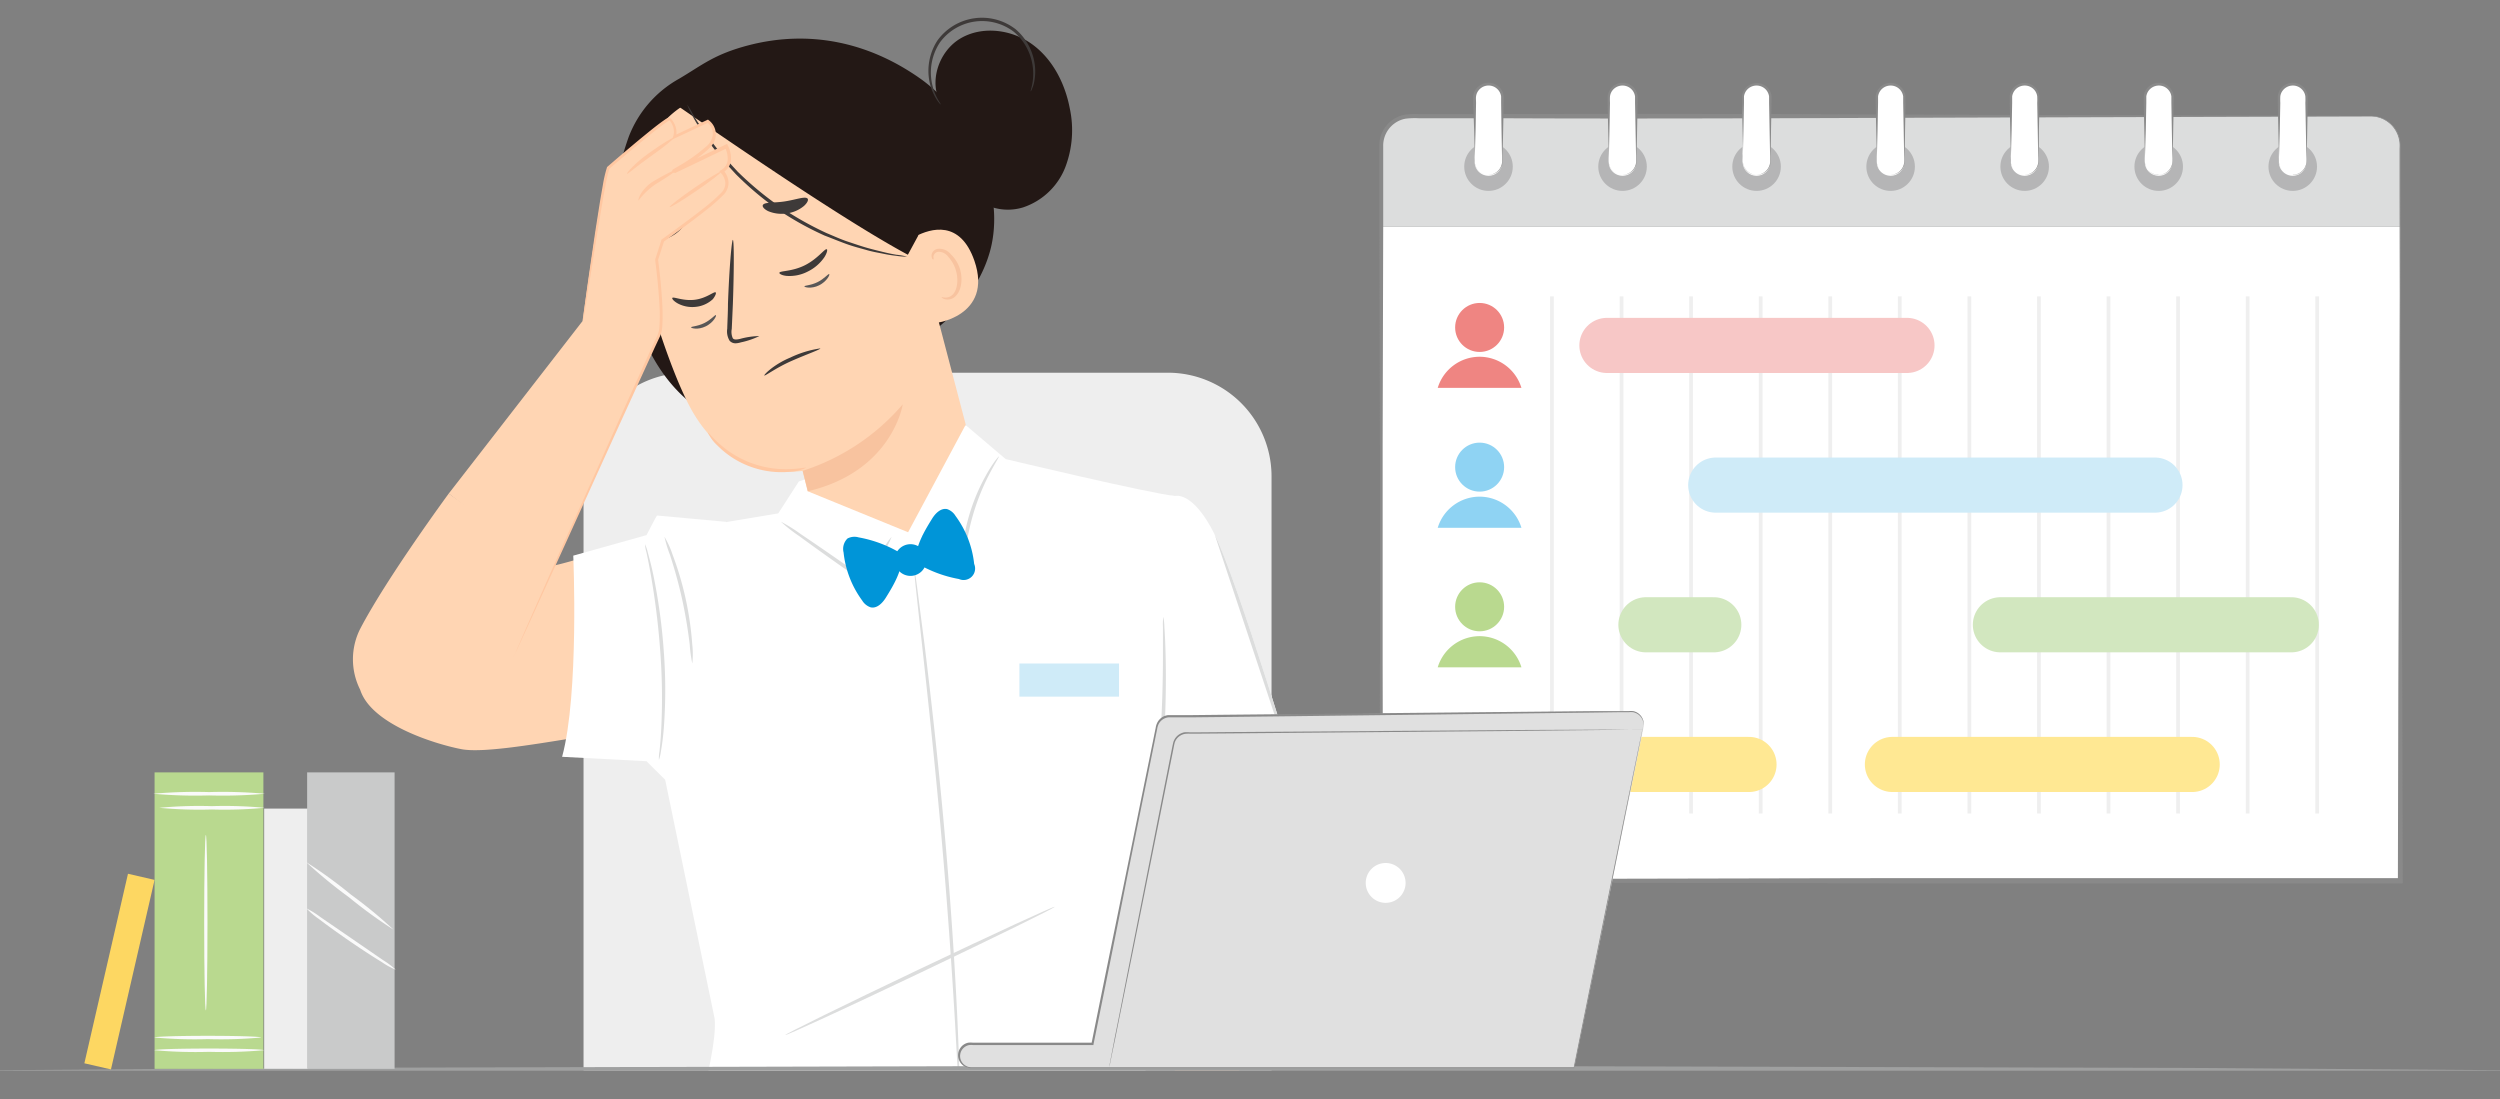 <svg xmlns="http://www.w3.org/2000/svg" xmlns:xlink="http://www.w3.org/1999/xlink" viewBox="0 0 448 196.95"><rect x="0" y="0" width="448" height="196.95" fill="#808080" stroke="none"/><defs><clipPath id="clip-path"><rect x="-432.61" y="-828.44" width="1899" height="420.66" fill="none"/></clipPath><clipPath id="clip-path-2"><rect width="448" height="191.83" fill="none"/></clipPath></defs><g id="AW"><g clip-path="url(#clip-path-2)"><path d="M123.15,66.79h86.13a18.58,18.58,0,0,1,18.58,18.58V247.84a6.29,6.29,0,0,1-6.29,6.29H110.86a6.29,6.29,0,0,1-6.29-6.29V85.37A18.58,18.58,0,0,1,123.15,66.79Z" fill="#eee"/><path d="M247.91,133l-22.3,21.25-.5-10.08-24.58,11.34s6,34.64,11,37.21,8.57,3.6,20.23-11.49,25.88-39.29,25.88-39.29Z" fill="#ffd5b3"/><path d="M215.89,169.4a12.12,12.12,0,0,1,1.19-2.58c.82-1.55,2-3.65,3.5-5.9s2.88-4.21,4-5.59a11.28,11.28,0,0,1,1.88-2.13,14.29,14.29,0,0,1-1.51,2.4c-1,1.44-2.35,3.44-3.8,5.67s-2.72,4.29-3.64,5.77A13.9,13.9,0,0,1,215.89,169.4Z" fill="#ffc7a1"/><path d="M210.56,88.88s3.18-1,7.11,6.9,15.49,45.61,15.32,46.13-30.56,15.66-30.56,15.66l7.37-68.73" fill="#fff"/><path d="M210.56,88.88c-4.54-.45-30.34-6.61-30.34-6.61l-7.06-6-30,10L139.46,92l-20.1,3.34-.14,44.5,8.85,42.73c.66,7.47-6.7,28.63-6.7,28.63s75.72-5.67,76.44-5.66c16.74.28,6.63-10.76,4.29-25.69Z" fill="#fff"/><path d="M208.47,110.53a11.22,11.22,0,0,1,.19,1.88c.09,1.21.17,3,.22,5.12.11,4.33.05,10.32-.43,16.92s-1.31,12.53-2.06,16.8c-.37,2.13-.71,3.85-1,5a11.08,11.08,0,0,1-.47,1.83,11.35,11.35,0,0,1,.22-1.87l.77-5.06c.63-4.28,1.38-10.2,1.87-16.78s.62-12.54.62-16.86c0-2.08,0-3.8,0-5.12A10.51,10.51,0,0,1,208.47,110.53Z" fill="#dcdddd"/><path d="M159.77,96.21a17.65,17.65,0,0,1-1.15,2.36,47.19,47.19,0,0,0-2.55,6.16l-.13.38-.33-.23L151.5,102c-3.24-2.28-6.16-4.37-8.25-5.91a28.06,28.06,0,0,1-3.31-2.6,28.6,28.6,0,0,1,3.57,2.23c2.16,1.45,5.12,3.48,8.36,5.75l4.09,2.9-.46.15a36.32,36.32,0,0,1,2.8-6.14A10.57,10.57,0,0,1,159.77,96.21Z" fill="#dcdddd"/><path d="M179,81.79c.09.06-.79,1.35-1.92,3.59a40.33,40.33,0,0,0-3.31,9.16c-.21.93-.39,1.85-.52,2.74-.08.44-.12.88-.18,1.31a2.53,2.53,0,0,1-.42,1.36,1,1,0,0,1-.77.36,1.7,1.7,0,0,1-.7-.23l-1-.64-1.71-1.14a27.44,27.44,0,0,1-3.32-2.38,23.92,23.92,0,0,1,3.56,2L170.49,99c.6.33,1.41,1,1.7.58a2.24,2.24,0,0,0,.28-1.06c.05-.44.09-.88.16-1.34.12-.9.3-1.83.51-2.78a34.69,34.69,0,0,1,3.55-9.23,26,26,0,0,1,1.6-2.54C178.71,82.07,179,81.77,179,81.79Z" fill="#dcdddd"/><path d="M172,197.55a5.32,5.32,0,0,1-.1-1c0-.7-.1-1.63-.18-2.8-.14-2.51-.33-6-.57-10.33-.51-8.72-1.31-20.75-2.49-34s-2.49-25.27-3.44-33.95c-.47-4.29-.85-7.79-1.12-10.28-.12-1.17-.21-2.1-.28-2.8a6,6,0,0,1-.06-1,4.37,4.37,0,0,1,.19,1c.1.7.23,1.62.39,2.79.32,2.49.77,6,1.33,10.26,1.06,8.67,2.44,20.66,3.62,33.94s1.92,25.33,2.31,34.06c.19,4.36.32,7.89.37,10.34,0,1.17,0,2.11.06,2.81A6.17,6.17,0,0,1,172,197.55Z" fill="#dcdddd"/><rect x="182.68" y="118.9" width="17.85" height="5.94" fill="#cfebf8"/><path d="M189,162.5c.08.16-10.67,5.43-24,11.78s-24.2,11.35-24.28,11.2,10.67-5.44,24-11.78S188.91,162.34,189,162.5Z" fill="#dcdddd"/><path d="M153.87,96.3a2.65,2.65,0,0,0-2,.2,2.61,2.61,0,0,0-.7,2.5,17.68,17.68,0,0,0,3.34,8.62,2.82,2.82,0,0,0,1.5,1.21c1.13.27,2.13-.76,2.74-1.74,1.52-2.43,2.91-4.88,3-7.74A22.18,22.18,0,0,0,153.87,96.3Z" fill="#0095d8"/><path d="M171.84,103.76a2.06,2.06,0,0,0,2.73-2.7,17.6,17.6,0,0,0-3.35-8.62,2.82,2.82,0,0,0-1.5-1.21C168.6,91,167.6,92,167,93c-1.51,2.43-2.91,4.88-3,7.74A22.25,22.25,0,0,0,171.84,103.76Z" fill="#0095d8"/><path d="M166,100.36a2.84,2.84,0,1,1-2.84-2.84A2.84,2.84,0,0,1,166,100.36Z" fill="#0095d8"/><path d="M164.88,14.06c-9.23-6.5-19.83-8.78-30.76-5.94-6.17,1.61-8.35,3.59-12.44,6a20.13,20.13,0,0,0-9,10.37c-1.89,5.32-3.14,11-2.23,16.6s1.88,11.48,3.84,16.93,5,10.64,9.58,14.25l14.85-1.47c7.91-1.91,15.91-3.86,23-7.76S175.14,53,177.37,45.16C180.46,34.3,174.1,20.57,164.88,14.06Z" fill="#231815"/><path d="M158.64,21.16a5.45,5.45,0,0,0-6.4-3.69l-21-2.26-4.78,1.95c-11.09,3.12-15.35,17.5-12.92,26.52,2.69,10,6.38,22.13,10,29.06,7.3,13.92,20.29,11.64,20.29,11.64l.9,3.65,18,7.35,10.33-19.29Z" fill="#ffd5b3"/><path d="M128.25,52.4c-.28-.23-1.64,1.07-3.77,1.32s-3.82-.62-4-.33c-.09.13.21.56,1,1a5.54,5.54,0,0,0,3.26.59,5.26,5.26,0,0,0,3-1.37C128.22,53,128.38,52.5,128.25,52.4Z" fill="#3e3a39"/><path d="M136.08,60.22a14.09,14.09,0,0,0-3.5.52c-.54.12-1.06.18-1.27-.14a2.82,2.82,0,0,1-.18-1.65c.07-1.42.13-2.91.2-4.47.23-6.34.21-11.48,0-11.49s-.65,5.13-.88,11.47c0,1.56-.09,3-.13,4.46a3.2,3.2,0,0,0,.42,2.13,1.39,1.39,0,0,0,1.11.47,3.69,3.69,0,0,0,.92-.17A14,14,0,0,0,136.08,60.22Z" fill="#3e3a39"/><path d="M143.84,84.37a39.49,39.49,0,0,0,17.93-11.91s-1.81,12-17,15.57Z" fill="#f8c39f"/><path d="M123.39,36.3c-.65,0-1.43,1.58-2.79,3.1s-2.8,2.55-2.69,3.19c.06.3.61.43,1.46.18a6.77,6.77,0,0,0,4.41-5.07C123.9,36.83,123.69,36.32,123.39,36.3Z" fill="#3e3a39"/><path d="M139.67,48.87c.16-.37,2.26-.18,4.57-1.34s3.54-3,3.9-2.86c.18,0,.11.6-.41,1.42a7.7,7.7,0,0,1-3,2.58,7.1,7.1,0,0,1-3.78.77C140,49.34,139.59,49,139.67,48.87Z" fill="#3e3a39"/><path d="M136.71,36.73c.33-.55,2-.33,4-.65s3.56-.94,4-.5c.21.21,0,.74-.62,1.31A6,6,0,0,1,141,38.24a6.14,6.14,0,0,1-3.36-.41C136.87,37.45,136.56,37,136.71,36.73Z" fill="#3e3a39"/><path d="M163.05,47c-.36-1.1,0-4.11,1-4.64,2.74-1.43,8-3,10.56,4.36,3.45,10-7.31,11.42-7.43,11.14S164.32,50.77,163.05,47Z" fill="#ffd5b3"/><path d="M168.73,53.23s.22.06.56.09a1.78,1.78,0,0,0,1.31-.42c.93-.75,1.24-2.74.66-4.56A6.15,6.15,0,0,0,169.91,46a2.11,2.11,0,0,0-1.77-.88,1,1,0,0,0-.87.83c0,.33.1.5,0,.54s-.27-.09-.33-.54a1.15,1.15,0,0,1,.18-.76,1.39,1.39,0,0,1,.87-.59,2.6,2.6,0,0,1,2.36.93A6.25,6.25,0,0,1,172,48.12c.63,2,.25,4.28-1.05,5.2a2,2,0,0,1-1.69.28C168.83,53.46,168.7,53.26,168.73,53.23Z" fill="#f8c39f"/><path d="M164.53,42.25l-1.84,3.4c-14.15-7.59-43.42-28.3-41.76-27a33.84,33.84,0,0,1,15.48-6.17c8.7-.89,25.61-1.11,28.09,8.75S164.53,42.25,164.53,42.25Z" fill="#231815"/><path d="M147,62.43c.07.19-2.31,1-5.13,2.24s-4.78,2.75-4.9,2.62,1.72-2,4.65-3.21A18.72,18.72,0,0,1,147,62.43Z" fill="#3e3a39"/><path d="M128.29,56.47c.16.06-.38,1.29-1.8,2s-2.71.34-2.65.18,1.16-.16,2.38-.76S128.14,56.37,128.29,56.47Z" fill="#595757"/><path d="M148.6,49.12c.16.06-.39,1.29-1.8,2s-2.71.35-2.66.19,1.17-.16,2.38-.76S148.44,49,148.6,49.12Z" fill="#595757"/><path d="M144.45,83.83a7.62,7.62,0,0,1-2.85.71,16.22,16.22,0,0,1-7-.87,16,16,0,0,1-6-3.8,7.66,7.66,0,0,1-1.76-2.35c.09-.07.75.83,2.07,2a17.78,17.78,0,0,0,12.69,4.54C143.34,84,144.42,83.72,144.45,83.83Z" fill="#ffc7a1"/><path d="M168.69,18.72c-2.36-3.9-.52-9.48,3.39-11.81s9.17-1.65,12.85,1,5.91,7,6.77,11.49A18.62,18.62,0,0,1,190.89,30a12.31,12.31,0,0,1-7.54,7.16,9.26,9.26,0,0,1-9.73-2.78" fill="#231815"/><path d="M162.56,46a12.7,12.7,0,0,1-1.95-.16,22.18,22.18,0,0,1-2.28-.36c-.88-.18-1.89-.34-3-.66s-2.29-.61-3.55-1.06-2.58-1-4-1.54a55.11,55.11,0,0,1-8.5-4.75,55.45,55.45,0,0,1-7.44-6.28c-1-1.1-2-2.12-2.83-3.18s-1.59-2-2.24-2.94-1.19-1.8-1.67-2.56a19.57,19.57,0,0,1-1.13-2,11.12,11.12,0,0,1-.84-1.77,11.66,11.66,0,0,1,1,1.65c.32.55.71,1.21,1.22,1.94s1,1.6,1.73,2.48,1.41,1.89,2.29,2.87,1.82,2,2.84,3.1A57.72,57.72,0,0,0,139.7,37a58.25,58.25,0,0,0,8.38,4.75c1.36.57,2.65,1.16,3.9,1.57s2.41.82,3.49,1.12,2.07.54,2.93.75,1.62.36,2.24.46A11.64,11.64,0,0,1,162.56,46Z" fill="#3e3a39"/><path d="M184.7,16.37c-.06,0,.15-.54.32-1.51a10.08,10.08,0,0,0-.18-4.12,9.78,9.78,0,0,0-3.2-5.07,9.37,9.37,0,0,0-13.18,1.9,9.75,9.75,0,0,0-1.64,5.77,10.07,10.07,0,0,0,1,4c.44.88.79,1.31.74,1.35s-.12-.08-.29-.28a7,7,0,0,1-.67-1,9.55,9.55,0,0,1-1.21-4.09A10,10,0,0,1,168,7.24a9.85,9.85,0,0,1,14-2,10,10,0,0,1,3.27,5.43,9.55,9.55,0,0,1,0,4.27,7,7,0,0,1-.38,1.1A1.07,1.07,0,0,1,184.7,16.37Z" fill="#3e3a39"/><path d="M112.6,97.52s-13.62,4.2-13.74,3.83L80.41,88.45S69.29,103.58,64.54,112.7a12.1,12.1,0,0,0,0,10.89h0c2,6.3,13.63,9.79,18.14,10.66,7.26,1.39,34.13-5.62,36.36-3.24.28.3,2.76-1.66-.23-13.11S112.6,97.52,112.6,97.52Z" fill="#ffd5b3"/><path d="M104.38,57.55s3.68-25.88,4.52-27.37c0,0,10.48-9.06,11-8.74a3.28,3.28,0,0,1,.9,3.23l6-2.83a2.93,2.93,0,0,1,.89,3.5c-1,2.13-7.23,5.54-7.08,5.49s9.6-4.62,9.6-4.62,1.66,3.07-.78,4.51a2.86,2.86,0,0,1,.32,3.75c-1.49,2-10.93,8.67-10.93,8.67l-1.1,3.42s1.54,11.43.38,13.57-19.27,42.5-19.27,42.5L80.41,88.45Z" fill="#ffd5b3"/><path d="M92,117.71a2,2,0,0,0,.18-.34c.13-.26.29-.59.49-1l1.84-4,6.73-14.75,10.07-22.19,6.06-13.25.81-1.72a5,5,0,0,0,.5-2,32.7,32.7,0,0,0,0-4c-.14-2.65-.41-5.32-.76-8v.14c.35-1.08.72-2.25,1.1-3.42l-.12.16c2.38-1.7,4.89-3.53,7.36-5.47a32.27,32.27,0,0,0,3.43-3,3.08,3.08,0,0,0,.86-2.24,3.52,3.52,0,0,0-1-2.19l-.06.51A2.94,2.94,0,0,0,131,28.68a5.21,5.21,0,0,0-.57-2.62l-.14-.27-.28.13-5.54,2.67-2.71,1.31-.67.32-.34.16-.17.08-.08,0,0,0h0c0,.23-.07-.49.37.46-.15.16-.08.07-.09.09h0l1.27-.75a29.78,29.78,0,0,0,4.77-3.43,5.63,5.63,0,0,0,1-1.14,3.14,3.14,0,0,0-.82-4.15l-.13-.11-.17.08-6,2.83.38.35a3.35,3.35,0,0,0-.24-2.53,3.76,3.76,0,0,0-.32-.55,2.39,2.39,0,0,0-.21-.26l-.12-.12c-.09,0,0-.08-.27-.13a.85.85,0,0,0-.43.13l-.27.16-.49.34c-1.26.91-2.42,1.87-3.56,2.8-2.27,1.87-4.39,3.68-6.38,5.4l0,0v0a22.54,22.54,0,0,0-.74,3.12q-.26,1.5-.51,2.94-.45,2.85-.85,5.39c-.49,3.36-.92,6.26-1.26,8.65s-.57,4.18-.74,5.47c-.08.6-.13,1.07-.18,1.43a2.9,2.9,0,0,0,0,.48,3.24,3.24,0,0,0,.1-.48l.24-1.41c.2-1.29.49-3.12.86-5.46s.84-5.27,1.38-8.62c.28-1.68.58-3.48.9-5.38.17-1,.35-1.93.53-2.93a25.41,25.41,0,0,1,.71-3l0,.07c2-1.71,4.13-3.51,6.4-5.36,1.14-.92,2.3-1.87,3.54-2.76l.47-.32.23-.14.11-.05h.06s0-.06,0-.1a.17.17,0,0,1,0-.12c0,.08.14-.21-.11.18h0l0,0,.08.08a1.08,1.08,0,0,1,.16.2,3,3,0,0,1,.27.47,2.86,2.86,0,0,1,.22,2.1l-.23.64.61-.29,6-2.81-.3,0a2.7,2.7,0,0,1,1,2.17,3.27,3.27,0,0,1-1.24,2.21,29.24,29.24,0,0,1-4.68,3.34l-1.28.75h0s0-.06-.1.11c.44.95.36.24.37.45h0l0,0,.09,0L121,31l.33-.16.68-.32,2.74-1.31,5.57-2.68-.42-.14a4.5,4.5,0,0,1,.5,2.26,2.3,2.3,0,0,1-1.16,1.82l-.35.21.29.3a3,3,0,0,1,.8,1.76,2.45,2.45,0,0,1-.71,1.79,32.78,32.78,0,0,1-3.34,2.92c-2.46,1.93-5,3.76-7.33,5.45l-.09.07,0,.1c-.38,1.18-.75,2.35-1.1,3.42l0,.07v.08c.34,2.68.62,5.35.76,8a29.37,29.37,0,0,1,0,3.87,4.59,4.59,0,0,1-.42,1.75l-.83,1.74c-2.09,4.63-4.11,9.06-6,13.28-3.77,8.43-7.14,16-10,22.25l-6.55,14.82c-.74,1.72-1.33,3.06-1.74,4l-.43,1A1.32,1.32,0,0,0,92,117.71Z" fill="#ffc7a1"/><path d="M120,37.1c.1.14,2.24-1.15,4.78-2.89s4.52-3.27,4.42-3.42-2.25,1.15-4.79,2.89S119.88,37,120,37.1Z" fill="#ffc7a1"/><path d="M114.43,35.93A13,13,0,0,1,117.5,33c2-1.21,3.66-2.33,3.58-2.49s-1.84.71-3.94,1.95a6.86,6.86,0,0,0-2.27,2.21C114.44,35.39,114.35,35.9,114.43,35.93Z" fill="#ffc7a1"/><path d="M112.37,31.14c.12.1,1.84-1.45,4.21-3.11s4.21-3.14,4.09-3.29-2.11,1.07-4.47,2.76S112.22,31,112.37,31.14Z" fill="#ffc7a1"/><path d="M102.73,99.57s1.07,24.8-2,36.05l15.13.79s10.72,10.78,10.85,10.33c.36-1.19,3.38-53.23,3.38-53.23s-12.31-1.11-12.36-1.13-1.87,3.51-1.87,3.51Z" fill="#fff"/><path d="M115.58,97.52a7.31,7.31,0,0,1,.5,1.46c.27,1,.64,2.33,1,4.07a103.29,103.29,0,0,1,1.87,13.68,91.16,91.16,0,0,1,0,13.81c-.14,1.76-.35,3.18-.52,4.15a8,8,0,0,1-.35,1.5,6.29,6.29,0,0,1,.1-1.53c.1-1,.24-2.4.32-4.16a112,112,0,0,0-.18-13.73,136.13,136.13,0,0,0-1.67-13.64c-.3-1.73-.59-3.13-.79-4.09A7,7,0,0,1,115.58,97.52Z" fill="#dcdddd"/><path d="M124.06,118.9a23.31,23.31,0,0,1-.46-3.39c-.25-2.1-.68-5-1.36-8.11s-1.52-5.93-2.17-7.93a23.85,23.85,0,0,1-1-3.27,15.39,15.39,0,0,1,1.43,3.12,57.27,57.27,0,0,1,3.55,16.14A15.31,15.31,0,0,1,124.06,118.9Z" fill="#dcdddd"/><path d="M219.94,240.84a90.44,90.44,0,0,0-10.38-37.52l-2.18-6.62-82.14,2h0l-7.46,19.55,3.07,1.93S98.68,367.63,100.74,371.88s112.82,1.3,112.82,1.3S221.21,263,219.94,240.84Z" fill="#eb6164"/><path d="M244.87,135.79s5.69-6.4,14.21-5.17c4.17.6,12.66,2.84,13.89,2.84s8.59-1.84,10.43-.92A2.65,2.65,0,0,1,285,135.1s6.8-3.33,8.26-1.14l.39.57s4.06-1.61,4.29,1.61l-6.1,3.39s5.8-1.93,6.1,2.14c0,0-10.59,3.53-12.2,3.45a21.56,21.56,0,0,1-4.68-1.23,60.18,60.18,0,0,1-8.1.62c-2.57-.16-16-1.38-16.69-1.31S244.87,135.79,244.87,135.79Z" fill="#ffd5b3"/><path d="M284.34,135.28c0,.07,1-.38,2.69-.94a18.75,18.75,0,0,1,3.09-.74,5.8,5.8,0,0,1,1.86,0,1.73,1.73,0,0,1,1.4,1l0,.07,0,.06a.63.63,0,0,1-.09.89,5.1,5.1,0,0,1-1.26.64l-3,1.2-6,2.32c-.91.35-1.8.72-2.58,1a20,20,0,0,1-2.35.41,47.19,47.19,0,0,0-4.77.68,4.46,4.46,0,0,0,1.3,0c.83,0,2-.09,3.52-.23a21.06,21.06,0,0,0,2.45-.36c.88-.27,1.72-.6,2.65-.94,1.85-.68,3.87-1.44,6-2.27,1-.41,2-.81,3-1.22a5.67,5.67,0,0,0,1.44-.78,1.32,1.32,0,0,0,.43-.86,1.34,1.34,0,0,0-.29-.89l.06.13a2.27,2.27,0,0,0-1.9-1.44,6,6,0,0,0-2,.06,15.71,15.71,0,0,0-3.14.9A9.34,9.34,0,0,0,284.34,135.28Z" fill="#595757"/><path d="M280.43,144a4.45,4.45,0,0,0,2.88-.11,57.4,57.4,0,0,0,6.24-2.92c2.38-1.24,4.51-2.4,6-3.27a10.91,10.91,0,0,0,2.4-1.54,12.83,12.83,0,0,0-2.62,1.12c-1.58.76-3.74,1.86-6.12,3.09s-4.52,2.42-6.08,3.07A15.12,15.12,0,0,1,280.43,144Z" fill="#595757"/><path d="M249.22,132.61s.68-.41,2-1a13.09,13.09,0,0,1,5.74-1.22,52.83,52.83,0,0,1,8.7,1.6l5.1,1.29a15.43,15.43,0,0,0,2.8.55,13.12,13.12,0,0,0,2.9-.48,21.56,21.56,0,0,1,5.37-.74,4.8,4.8,0,0,1,2.36.47,1.27,1.27,0,0,1,.3,1.79l.17-.14a88,88,0,0,1-12.08,3.13c-1.51.28-2.71.47-3.53.6a5.76,5.76,0,0,0-1.26.25,6.19,6.19,0,0,0,1.28-.05c.84-.07,2.05-.2,3.57-.43a75.77,75.77,0,0,0,12.22-2.91l.11,0,.05-.09a2.37,2.37,0,0,0,.32-1.39,1.65,1.65,0,0,0-.8-1.26,5.33,5.33,0,0,0-2.71-.59,22.41,22.41,0,0,0-5.52.74,12.63,12.63,0,0,1-2.74.48,16.15,16.15,0,0,1-2.65-.53l-5.12-1.25a48.67,48.67,0,0,0-8.83-1.47,12.55,12.55,0,0,0-5.87,1.46,11.31,11.31,0,0,0-1.4.85C249.35,132.46,249.21,132.59,249.22,132.61Z" fill="#595757"/><path d="M217.67,95.78c3.93,7.87,15.49,45.61,15.32,46.13" fill="#dcdddd"/><polygon points="0 191.78 56 191.36 112 191.21 224 190.93 336 191.22 392 191.37 448 191.78 448 191.88 0 191.88 0 191.78" fill="#9fa0a0"/><rect x="-0.5" y="-27.47" width="448" height="219" fill="none"/><rect x="247.5" y="40.64" width="182.61" height="117.13" fill="#fff"/><path d="M430.1,26.05V40.64H247.5V26.05a5.23,5.23,0,0,1,5.24-5.24H424.86A5.24,5.24,0,0,1,430.1,26.05Z" fill="#dcdddd"/><circle cx="266.74" cy="29.86" r="4.35" fill="#b5b5b6"/><path d="M266.74,31.5h0a2.49,2.49,0,0,0,2.49-2.5V17.75a2.49,2.49,0,0,0-2.49-2.5h0a2.5,2.5,0,0,0-2.49,2.5V29A2.5,2.5,0,0,0,266.74,31.5Z" fill="#fff"/><circle cx="290.76" cy="29.86" r="4.35" fill="#b5b5b6"/><path d="M290.76,31.5h0a2.49,2.49,0,0,0,2.49-2.5V17.75a2.49,2.49,0,0,0-2.49-2.5h0a2.49,2.49,0,0,0-2.49,2.5V29A2.49,2.49,0,0,0,290.76,31.5Z" fill="#fff"/><circle cx="314.78" cy="29.86" r="4.35" fill="#b5b5b6"/><path d="M314.78,31.5h0a2.49,2.49,0,0,0,2.49-2.5V17.75a2.49,2.49,0,0,0-2.49-2.5h0a2.49,2.49,0,0,0-2.49,2.5V29A2.49,2.49,0,0,0,314.78,31.5Z" fill="#fff"/><circle cx="338.8" cy="29.86" r="4.35" fill="#b5b5b6"/><path d="M338.8,31.5h0a2.49,2.49,0,0,0,2.49-2.5V17.75a2.49,2.49,0,0,0-2.49-2.5h0a2.49,2.49,0,0,0-2.49,2.5V29A2.49,2.49,0,0,0,338.8,31.5Z" fill="#fff"/><circle cx="362.82" cy="29.86" r="4.35" fill="#b5b5b6"/><path d="M362.82,31.5h0a2.5,2.5,0,0,0,2.49-2.5V17.75a2.5,2.5,0,0,0-2.49-2.5h0a2.49,2.49,0,0,0-2.49,2.5V29A2.49,2.49,0,0,0,362.82,31.5Z" fill="#fff"/><circle cx="386.84" cy="29.86" r="4.35" fill="#b5b5b6"/><path d="M386.84,31.5h0a2.5,2.5,0,0,0,2.49-2.5V17.75a2.5,2.5,0,0,0-2.49-2.5h0a2.5,2.5,0,0,0-2.5,2.5V29A2.5,2.5,0,0,0,386.84,31.5Z" fill="#fff"/><circle cx="410.86" cy="29.86" r="4.35" fill="#b5b5b6"/><path d="M410.86,31.5h0a2.5,2.5,0,0,0,2.49-2.5V17.75a2.5,2.5,0,0,0-2.49-2.5h0a2.5,2.5,0,0,0-2.5,2.5V29A2.5,2.5,0,0,0,410.86,31.5Z" fill="#fff"/><circle cx="265.15" cy="58.68" r="4.39" fill="#ef8582"/><path d="M265.15,63.93a7.85,7.85,0,0,0-7.51,5.58h15A7.85,7.85,0,0,0,265.15,63.93Z" fill="#ef8582"/><circle cx="265.15" cy="83.71" r="4.39" fill="#8fd3f3"/><path d="M265.15,89a7.85,7.85,0,0,0-7.51,5.58h15A7.85,7.85,0,0,0,265.15,89Z" fill="#8fd3f3"/><circle cx="265.15" cy="108.74" r="4.39" fill="#b9d98f"/><path d="M265.15,114a7.85,7.85,0,0,0-7.51,5.58h15A7.85,7.85,0,0,0,265.15,114Z" fill="#b9d98f"/><circle cx="265.15" cy="133.77" r="4.39" fill="#fdd762"/><path d="M265.15,139a7.85,7.85,0,0,0-7.51,5.58h15A7.85,7.85,0,0,0,265.15,139Z" fill="#fdd762"/><line x1="278.11" y1="53.11" x2="278.11" y2="145.78" fill="none" stroke="#efefef" stroke-miterlimit="10" stroke-width="0.67"/><line x1="290.58" y1="53.11" x2="290.58" y2="145.78" fill="none" stroke="#efefef" stroke-miterlimit="10" stroke-width="0.67"/><line x1="303.04" y1="53.11" x2="303.04" y2="145.78" fill="none" stroke="#efefef" stroke-miterlimit="10" stroke-width="0.67"/><line x1="315.51" y1="53.11" x2="315.51" y2="145.78" fill="none" stroke="#efefef" stroke-miterlimit="10" stroke-width="0.67"/><line x1="327.98" y1="53.11" x2="327.98" y2="145.78" fill="none" stroke="#efefef" stroke-miterlimit="10" stroke-width="0.67"/><line x1="340.44" y1="53.11" x2="340.44" y2="145.78" fill="none" stroke="#efefef" stroke-miterlimit="10" stroke-width="0.67"/><line x1="352.91" y1="53.11" x2="352.91" y2="145.78" fill="none" stroke="#efefef" stroke-miterlimit="10" stroke-width="0.67"/><line x1="365.38" y1="53.11" x2="365.38" y2="145.78" fill="none" stroke="#efefef" stroke-miterlimit="10" stroke-width="0.67"/><line x1="377.84" y1="53.11" x2="377.84" y2="145.78" fill="none" stroke="#efefef" stroke-miterlimit="10" stroke-width="0.67"/><line x1="390.31" y1="53.11" x2="390.31" y2="145.78" fill="none" stroke="#efefef" stroke-miterlimit="10" stroke-width="0.67"/><line x1="402.78" y1="53.11" x2="402.78" y2="145.78" fill="none" stroke="#efefef" stroke-miterlimit="10" stroke-width="0.67"/><line x1="415.24" y1="53.11" x2="415.24" y2="145.78" fill="none" stroke="#efefef" stroke-miterlimit="10" stroke-width="0.67"/><line x1="282.34" y1="136.99" x2="313.42" y2="136.99" fill="none" stroke="#ffe893" stroke-linecap="round" stroke-linejoin="round" stroke-width="9.88"/><line x1="339.12" y1="136.99" x2="392.84" y2="136.99" fill="none" stroke="#ffe893" stroke-linecap="round" stroke-linejoin="round" stroke-width="9.88"/><line x1="307.46" y1="86.93" x2="386.17" y2="86.93" fill="none" stroke="#cfebf8" stroke-linecap="round" stroke-linejoin="round" stroke-width="9.88"/><line x1="358.47" y1="111.96" x2="410.6" y2="111.96" fill="none" stroke="#d2e7bf" stroke-linecap="round" stroke-linejoin="round" stroke-width="9.88"/><line x1="294.95" y1="111.96" x2="307.11" y2="111.96" fill="none" stroke="#d2e7bf" stroke-linecap="round" stroke-linejoin="round" stroke-width="9.88"/><line x1="287.96" y1="61.9" x2="341.73" y2="61.9" fill="none" stroke="#f7c7c6" stroke-linecap="round" stroke-linejoin="round" stroke-width="9.88"/><path d="M424.86,20.86l-78,.23c-26,.09-52,.22-78,.1l-9.75,0h-4.88a14.15,14.15,0,0,0-2.37.08,4.85,4.85,0,0,0-2.06.92,4.91,4.91,0,0,0-1.93,4l0,4.87,0,9.75-.1,39,0,19.51,0,19.5.08,39-.26-.26,91.3-.2,91.3,0-.49.49.08-35,.14-35,.11-35L430,35.31l0-8.75a5.32,5.32,0,0,0-1.33-4A5.18,5.18,0,0,0,424.86,20.86Zm0-.1a5.25,5.25,0,0,1,3.92,1.73,5.48,5.48,0,0,1,1.4,4.07l0,8.75.05,17.49.12,35,.14,35,.08,35v.5h-.5l-91.3,0-91.3-.2h-.27v-.26l.08-39,0-19.5,0-19.51-.1-39,0-9.75V26.12a5.59,5.59,0,0,1,4.53-5.56,15.16,15.16,0,0,1,2.49-.11h4.88l9.75,0c26-.12,52,0,78,.1Z" fill="#898989"/><path d="M266.74,31.32h0a2.48,2.48,0,0,0,2.49-2.49V17.57a2.49,2.49,0,0,0-2.49-2.49h0a2.5,2.5,0,0,0-2.49,2.49V28.83A2.49,2.49,0,0,0,266.74,31.32Z" fill="#fff"/><path d="M266.74,31.32a2.46,2.46,0,0,0,2-1.07,2.39,2.39,0,0,0,.42-1.09c0-.39,0-.79,0-1.19l-.09-4.77L269,18.43c0-.39,0-.82,0-1.16a2.27,2.27,0,0,0-4.09-1,2.14,2.14,0,0,0-.4,1c-.05.34,0,.77,0,1.16l-.08,4.77L264.29,28a11.78,11.78,0,0,0,0,1.19,2.39,2.39,0,0,0,.42,1.09A2.47,2.47,0,0,0,266.74,31.32Zm0,0a2.49,2.49,0,0,1-2.05-1.05,2.41,2.41,0,0,1-.44-1.1c-.05-.4,0-.8,0-1.2l-.09-4.77L264,18.43c0-.4,0-.77,0-1.22a2.61,2.61,0,0,1,.47-1.2,2.73,2.73,0,0,1,2.22-1.18A2.77,2.77,0,0,1,269,16a2.71,2.71,0,0,1,.46,1.2c.05.45,0,.82,0,1.22l-.09,4.77L269.27,28c0,.4,0,.8,0,1.2a2.43,2.43,0,0,1-.45,1.1A2.49,2.49,0,0,1,266.74,31.32Z" fill="#898989"/><path d="M290.76,31.32h0a2.48,2.48,0,0,0,2.49-2.49V17.57a2.49,2.49,0,0,0-2.49-2.49h0a2.49,2.49,0,0,0-2.49,2.49V28.83A2.48,2.48,0,0,0,290.76,31.32Z" fill="#fff"/><path d="M290.76,31.32a2.46,2.46,0,0,0,2-1.07,2.39,2.39,0,0,0,.42-1.09c0-.39,0-.79,0-1.19l-.09-4.77L293,18.43c0-.39,0-.82,0-1.16a2.37,2.37,0,0,0-.4-1,2.27,2.27,0,0,0-1.85-.94,2.29,2.29,0,0,0-1.85.94,2.23,2.23,0,0,0-.39,1,10.77,10.77,0,0,0,0,1.16l-.09,4.77L288.31,28a11.78,11.78,0,0,0,0,1.19,2.39,2.39,0,0,0,.42,1.09A2.47,2.47,0,0,0,290.76,31.32Zm0,0a2.49,2.49,0,0,1-2.05-1.05,2.41,2.41,0,0,1-.44-1.1c0-.4,0-.8,0-1.2l-.09-4.77-.09-4.77c0-.4,0-.77,0-1.22a2.71,2.71,0,0,1,.46-1.2A2.7,2.7,0,0,1,293,16a2.71,2.71,0,0,1,.46,1.2c.05.45,0,.82,0,1.22l-.09,4.77L293.29,28c0,.4,0,.8,0,1.2a2.43,2.43,0,0,1-.45,1.1A2.49,2.49,0,0,1,290.76,31.32Z" fill="#898989"/><path d="M314.78,31.32h0a2.48,2.48,0,0,0,2.49-2.49V17.57a2.49,2.49,0,0,0-2.49-2.49h0a2.49,2.49,0,0,0-2.49,2.49V28.83A2.48,2.48,0,0,0,314.78,31.32Z" fill="#fff"/><path d="M314.78,31.32a2.46,2.46,0,0,0,2-1.07,2.39,2.39,0,0,0,.42-1.09c0-.39,0-.79,0-1.19l-.09-4.77-.09-4.77c0-.39,0-.82,0-1.16a2.37,2.37,0,0,0-.4-1,2.27,2.27,0,0,0-1.85-.94,2.29,2.29,0,0,0-1.85.94,2.37,2.37,0,0,0-.4,1c0,.34,0,.77,0,1.16l-.09,4.77L312.32,28c0,.4,0,.8,0,1.19a2.39,2.39,0,0,0,.42,1.09A2.46,2.46,0,0,0,314.78,31.32Zm0,0a2.49,2.49,0,0,1-2-1.05,2.31,2.31,0,0,1-.44-1.1c-.05-.4,0-.8,0-1.2l-.09-4.77-.09-4.77c0-.4,0-.77,0-1.22a2.71,2.71,0,0,1,.46-1.2A2.7,2.7,0,0,1,317,16a2.71,2.71,0,0,1,.46,1.2c0,.45,0,.82,0,1.22l-.09,4.77L317.31,28c0,.4,0,.8,0,1.2a2.31,2.31,0,0,1-.44,1.1A2.49,2.49,0,0,1,314.78,31.32Z" fill="#898989"/><path d="M338.8,31.32h0a2.48,2.48,0,0,0,2.49-2.49V17.57a2.49,2.49,0,0,0-2.49-2.49h0a2.49,2.49,0,0,0-2.49,2.49V28.83A2.48,2.48,0,0,0,338.8,31.32Z" fill="#fff"/><path d="M338.8,31.32a2.47,2.47,0,0,0,2-1.07,2.39,2.39,0,0,0,.42-1.09,11.78,11.78,0,0,0,0-1.19l-.08-4.77-.09-4.77c0-.39,0-.82,0-1.16a2.37,2.37,0,0,0-.4-1,2.27,2.27,0,0,0-1.85-.94,2.29,2.29,0,0,0-1.85.94,2.37,2.37,0,0,0-.4,1c0,.34,0,.77,0,1.16l-.09,4.77L336.34,28c0,.4,0,.8,0,1.19a2.39,2.39,0,0,0,.42,1.09A2.46,2.46,0,0,0,338.8,31.32Zm0,0a2.49,2.49,0,0,1-2.05-1.05,2.43,2.43,0,0,1-.45-1.1c0-.4,0-.8,0-1.2l-.09-4.77-.09-4.77c0-.4,0-.77,0-1.22a2.71,2.71,0,0,1,.46-1.2A2.69,2.69,0,0,1,341,16a2.61,2.61,0,0,1,.47,1.2c0,.45,0,.82,0,1.22l-.08,4.77L341.33,28c0,.4,0,.8,0,1.2a2.41,2.41,0,0,1-.44,1.1A2.49,2.49,0,0,1,338.8,31.32Z" fill="#898989"/><path d="M362.82,31.32h0a2.49,2.49,0,0,0,2.49-2.49V17.57a2.5,2.5,0,0,0-2.49-2.49h0a2.49,2.49,0,0,0-2.49,2.49V28.83A2.48,2.48,0,0,0,362.82,31.32Z" fill="#fff"/><path d="M362.82,31.32a2.47,2.47,0,0,0,2-1.07,2.39,2.39,0,0,0,.42-1.09,11.78,11.78,0,0,0,0-1.19l-.08-4.77-.09-4.77a10.77,10.77,0,0,0,0-1.16,2.23,2.23,0,0,0-.39-1,2.27,2.27,0,0,0-1.85-.94,2.29,2.29,0,0,0-1.85.94,2.37,2.37,0,0,0-.4,1c0,.34,0,.77,0,1.16l-.09,4.77L360.36,28c0,.4,0,.8,0,1.19a2.39,2.39,0,0,0,.42,1.09A2.46,2.46,0,0,0,362.82,31.32Zm0,0a2.49,2.49,0,0,1-2.05-1.05,2.43,2.43,0,0,1-.45-1.1c-.05-.4,0-.8,0-1.2l-.09-4.77-.09-4.77c0-.4,0-.77,0-1.22a2.71,2.71,0,0,1,.46-1.2A2.69,2.69,0,0,1,365,16a2.61,2.61,0,0,1,.47,1.2c0,.45,0,.82,0,1.22l-.09,4.77L365.35,28c0,.4,0,.8,0,1.2a2.41,2.41,0,0,1-.44,1.1A2.49,2.49,0,0,1,362.82,31.32Z" fill="#898989"/><path d="M386.84,31.32h0a2.49,2.49,0,0,0,2.49-2.49V17.57a2.5,2.5,0,0,0-2.49-2.49h0a2.5,2.5,0,0,0-2.5,2.49V28.83A2.49,2.49,0,0,0,386.84,31.32Z" fill="#fff"/><path d="M386.84,31.32a2.48,2.48,0,0,0,2.44-2.16,11.78,11.78,0,0,0,0-1.19l-.09-4.77-.08-4.77c0-.39,0-.82,0-1.16a2.14,2.14,0,0,0-.4-1,2.25,2.25,0,0,0-1.84-.94,2.29,2.29,0,0,0-1.85.94,2.25,2.25,0,0,0-.4,1c0,.34,0,.77,0,1.16l-.09,4.77L384.38,28a11.76,11.76,0,0,0,0,1.19,2.45,2.45,0,0,0,2.44,2.16Zm0,0a2.5,2.5,0,0,1-2.5-2.15c0-.4,0-.8,0-1.2l-.09-4.77-.09-4.77c0-.4,0-.77,0-1.22a2.6,2.6,0,0,1,.46-1.2,2.69,2.69,0,0,1,4.45,0,2.6,2.6,0,0,1,.46,1.2,10.09,10.09,0,0,1,0,1.22l-.09,4.77L389.36,28c0,.4,0,.8,0,1.2a2.41,2.41,0,0,1-.44,1.1A2.52,2.52,0,0,1,386.84,31.32Z" fill="#898989"/><path d="M410.86,31.32h0a2.49,2.49,0,0,0,2.49-2.49V17.57a2.5,2.5,0,0,0-2.49-2.49h0a2.5,2.5,0,0,0-2.5,2.49V28.83A2.49,2.49,0,0,0,410.86,31.32Z" fill="#fff"/><path d="M410.86,31.32a2.48,2.48,0,0,0,2.44-2.16,11.78,11.78,0,0,0,0-1.19l-.09-4.77-.09-4.77a10.87,10.87,0,0,0,0-1.16,2.14,2.14,0,0,0-.4-1,2.26,2.26,0,0,0-1.84-.94,2.29,2.29,0,0,0-1.85.94,2.14,2.14,0,0,0-.4,1,10.87,10.87,0,0,0,0,1.16l-.09,4.77L408.4,28a11.76,11.76,0,0,0,0,1.19,2.38,2.38,0,0,0,.41,1.09A2.49,2.49,0,0,0,410.86,31.32Zm0,0a2.5,2.5,0,0,1-2.5-2.15c-.05-.4,0-.8,0-1.2l-.09-4.77-.09-4.77c0-.4,0-.77,0-1.22a2.6,2.6,0,0,1,.46-1.2,2.69,2.69,0,0,1,4.45,0,2.6,2.6,0,0,1,.46,1.2c0,.45,0,.82,0,1.22l-.09,4.77L413.38,28c0,.4,0,.8,0,1.2a2.5,2.5,0,0,1-2.49,2.15Z" fill="#898989"/><path d="M294.54,130.25l-12.45,61.11H174a2.15,2.15,0,0,1-2.15-2.16h0a2.15,2.15,0,0,1,2.15-2.15h21.76l11.54-56.84a2.35,2.35,0,0,1,2.28-1.89l82.59-.9A2.36,2.36,0,0,1,294.54,130.25Z" fill="#e0e0e0"/><path d="M294.54,130.25l0-.19a2.34,2.34,0,0,0,0-.55,2.38,2.38,0,0,0-1.14-1.79,2.3,2.3,0,0,0-.72-.28,3.36,3.36,0,0,0-.85,0h-1.94l-4.86,0-31.23.3-21.77.22-12.19.12-6.4.07-3.27,0c-.28,0-.54,0-.83,0a2.7,2.7,0,0,0-.84.24,2.52,2.52,0,0,0-1.18,1.25,3.22,3.22,0,0,0-.23.83l-.17.82-.33,1.65c-.23,1.11-.45,2.22-.68,3.34-.46,2.24-.92,4.5-1.39,6.8-.93,4.58-1.88,9.28-2.86,14.07-1.95,9.58-4,19.55-6.06,29.82l.15-.12h-21.4a3.48,3.48,0,0,0-.84,0,2.25,2.25,0,0,0-1.41.94,2.31,2.31,0,0,0,1.81,3.62h57.4l50.74,0h.09l0-.09c3.8-18.79,6.9-34.07,9-44.66,1.07-5.29,1.9-9.41,2.46-12.21.28-1.39.49-2.46.63-3.18l.21-1.09s-.09.36-.24,1.08-.38,1.78-.67,3.18c-.57,2.8-1.42,6.91-2.51,12.2L282,191.34l.12-.09-50.74,0H174a1.93,1.93,0,0,1-.88-.24,2,2,0,0,1,.53-3.73,3.35,3.35,0,0,1,.78,0h21.52l0-.11c2.08-10.27,4.11-20.24,6-29.82l2.85-14.08q.71-3.44,1.38-6.8c.23-1.12.45-2.23.68-3.33l.33-1.66.17-.82a3.19,3.19,0,0,1,.21-.78,2.2,2.2,0,0,1,1.06-1.11,2.18,2.18,0,0,1,.74-.22c.26,0,.55,0,.82,0l3.27,0,6.39-.07,12.2-.14,21.76-.26,31.23-.38,4.86-.07,1.94,0a3.8,3.8,0,0,1,.84,0,2.43,2.43,0,0,1,.7.27,2.35,2.35,0,0,1,1.14,1.74A3.77,3.77,0,0,1,294.54,130.25Z" fill="#898989"/><path d="M244.74,158.22a3.57,3.57,0,1,0,3.57-3.57A3.57,3.57,0,0,0,244.74,158.22Z" fill="#fff"/><path d="M294.43,130.74h-5.66l-15.45.07-51,.36-7.37.06-1.82,0a4.15,4.15,0,0,0-.92,0,2.82,2.82,0,0,0-.88.36,2.57,2.57,0,0,0-1.09,1.49c-.14.59-.24,1.16-.36,1.74l-2.63,13.27c-1.67,8.46-3.18,16.08-4.45,22.48s-2.26,11.58-3,15.17c-.34,1.78-.6,3.17-.79,4.12-.08.47-.15.82-.2,1.07s-.05.37-.05.37,0-.12.08-.36.13-.61.23-1.07c.2-1,.48-2.33.85-4.11.72-3.59,1.77-8.76,3.06-15.14s2.81-14,4.51-22.47c.84-4.23,1.73-8.67,2.65-13.27.12-.57.22-1.17.35-1.73a2.28,2.28,0,0,1,1-1.31,2.43,2.43,0,0,1,.78-.32,4.85,4.85,0,0,1,.87-.05H215l7.37-.06,51-.44,15.45-.17,4.2-.07,1.09,0Z" fill="#898989"/><rect x="47.33" y="144.91" width="7.83" height="46.63" transform="translate(102.5 336.44) rotate(180)" fill="#eee"/><rect x="18.96" y="156.69" width="4.89" height="34.85" transform="translate(3.22 348.59) rotate(-167.04)" fill="#fdd762"/><rect x="27.69" y="138.4" width="19.5" height="53.13" transform="translate(74.89 329.94) rotate(180)" fill="#b9d98f"/><path d="M27.47,142.24a84.38,84.38,0,0,1,10-.3,84.38,84.38,0,0,1,10,.3,84.38,84.38,0,0,1-10,.3A84.38,84.38,0,0,1,27.47,142.24Z" fill="#fafafa"/><path d="M28.55,144.76a75.4,75.4,0,0,1,9.42-.3,75.53,75.53,0,0,1,9.42.3,75.53,75.53,0,0,1-9.42.3A75.4,75.4,0,0,1,28.55,144.76Z" fill="#fafafa"/><path d="M36.89,181.06c-.17,0-.3-7-.3-15.72s.13-15.72.3-15.72.29,7,.29,15.72S37.05,181.06,36.89,181.06Z" fill="#fafafa"/><path d="M27.69,185.92c0-.17,4.28-.3,9.55-.3s9.55.13,9.55.3a79,79,0,0,1-9.55.29A79,79,0,0,1,27.69,185.92Z" fill="#fafafa"/><path d="M27.69,188.2c0-.17,4.38-.3,9.79-.3s9.79.13,9.79.3a83,83,0,0,1-9.79.29A82.88,82.88,0,0,1,27.69,188.2Z" fill="#fafafa"/><rect x="55.04" y="138.4" width="15.67" height="53.13" transform="translate(125.75 329.94) rotate(180)" fill="#c9caca"/><path d="M54.94,162.8a14.63,14.63,0,0,1,2.42,1.5L63,168.17l5.64,3.88a14.78,14.78,0,0,1,2.27,1.72,12.84,12.84,0,0,1-2.5-1.37c-1.5-.91-3.54-2.23-5.75-3.75s-4.17-2.94-5.56-4A13.62,13.62,0,0,1,54.94,162.8Z" fill="#fafafa"/><path d="M54.87,154.49a81.82,81.82,0,0,1,8,5.81,81.83,81.83,0,0,1,7.64,6.29,83.71,83.71,0,0,1-8-5.82A83.81,83.81,0,0,1,54.87,154.49Z" fill="#fafafa"/></g></g></svg>